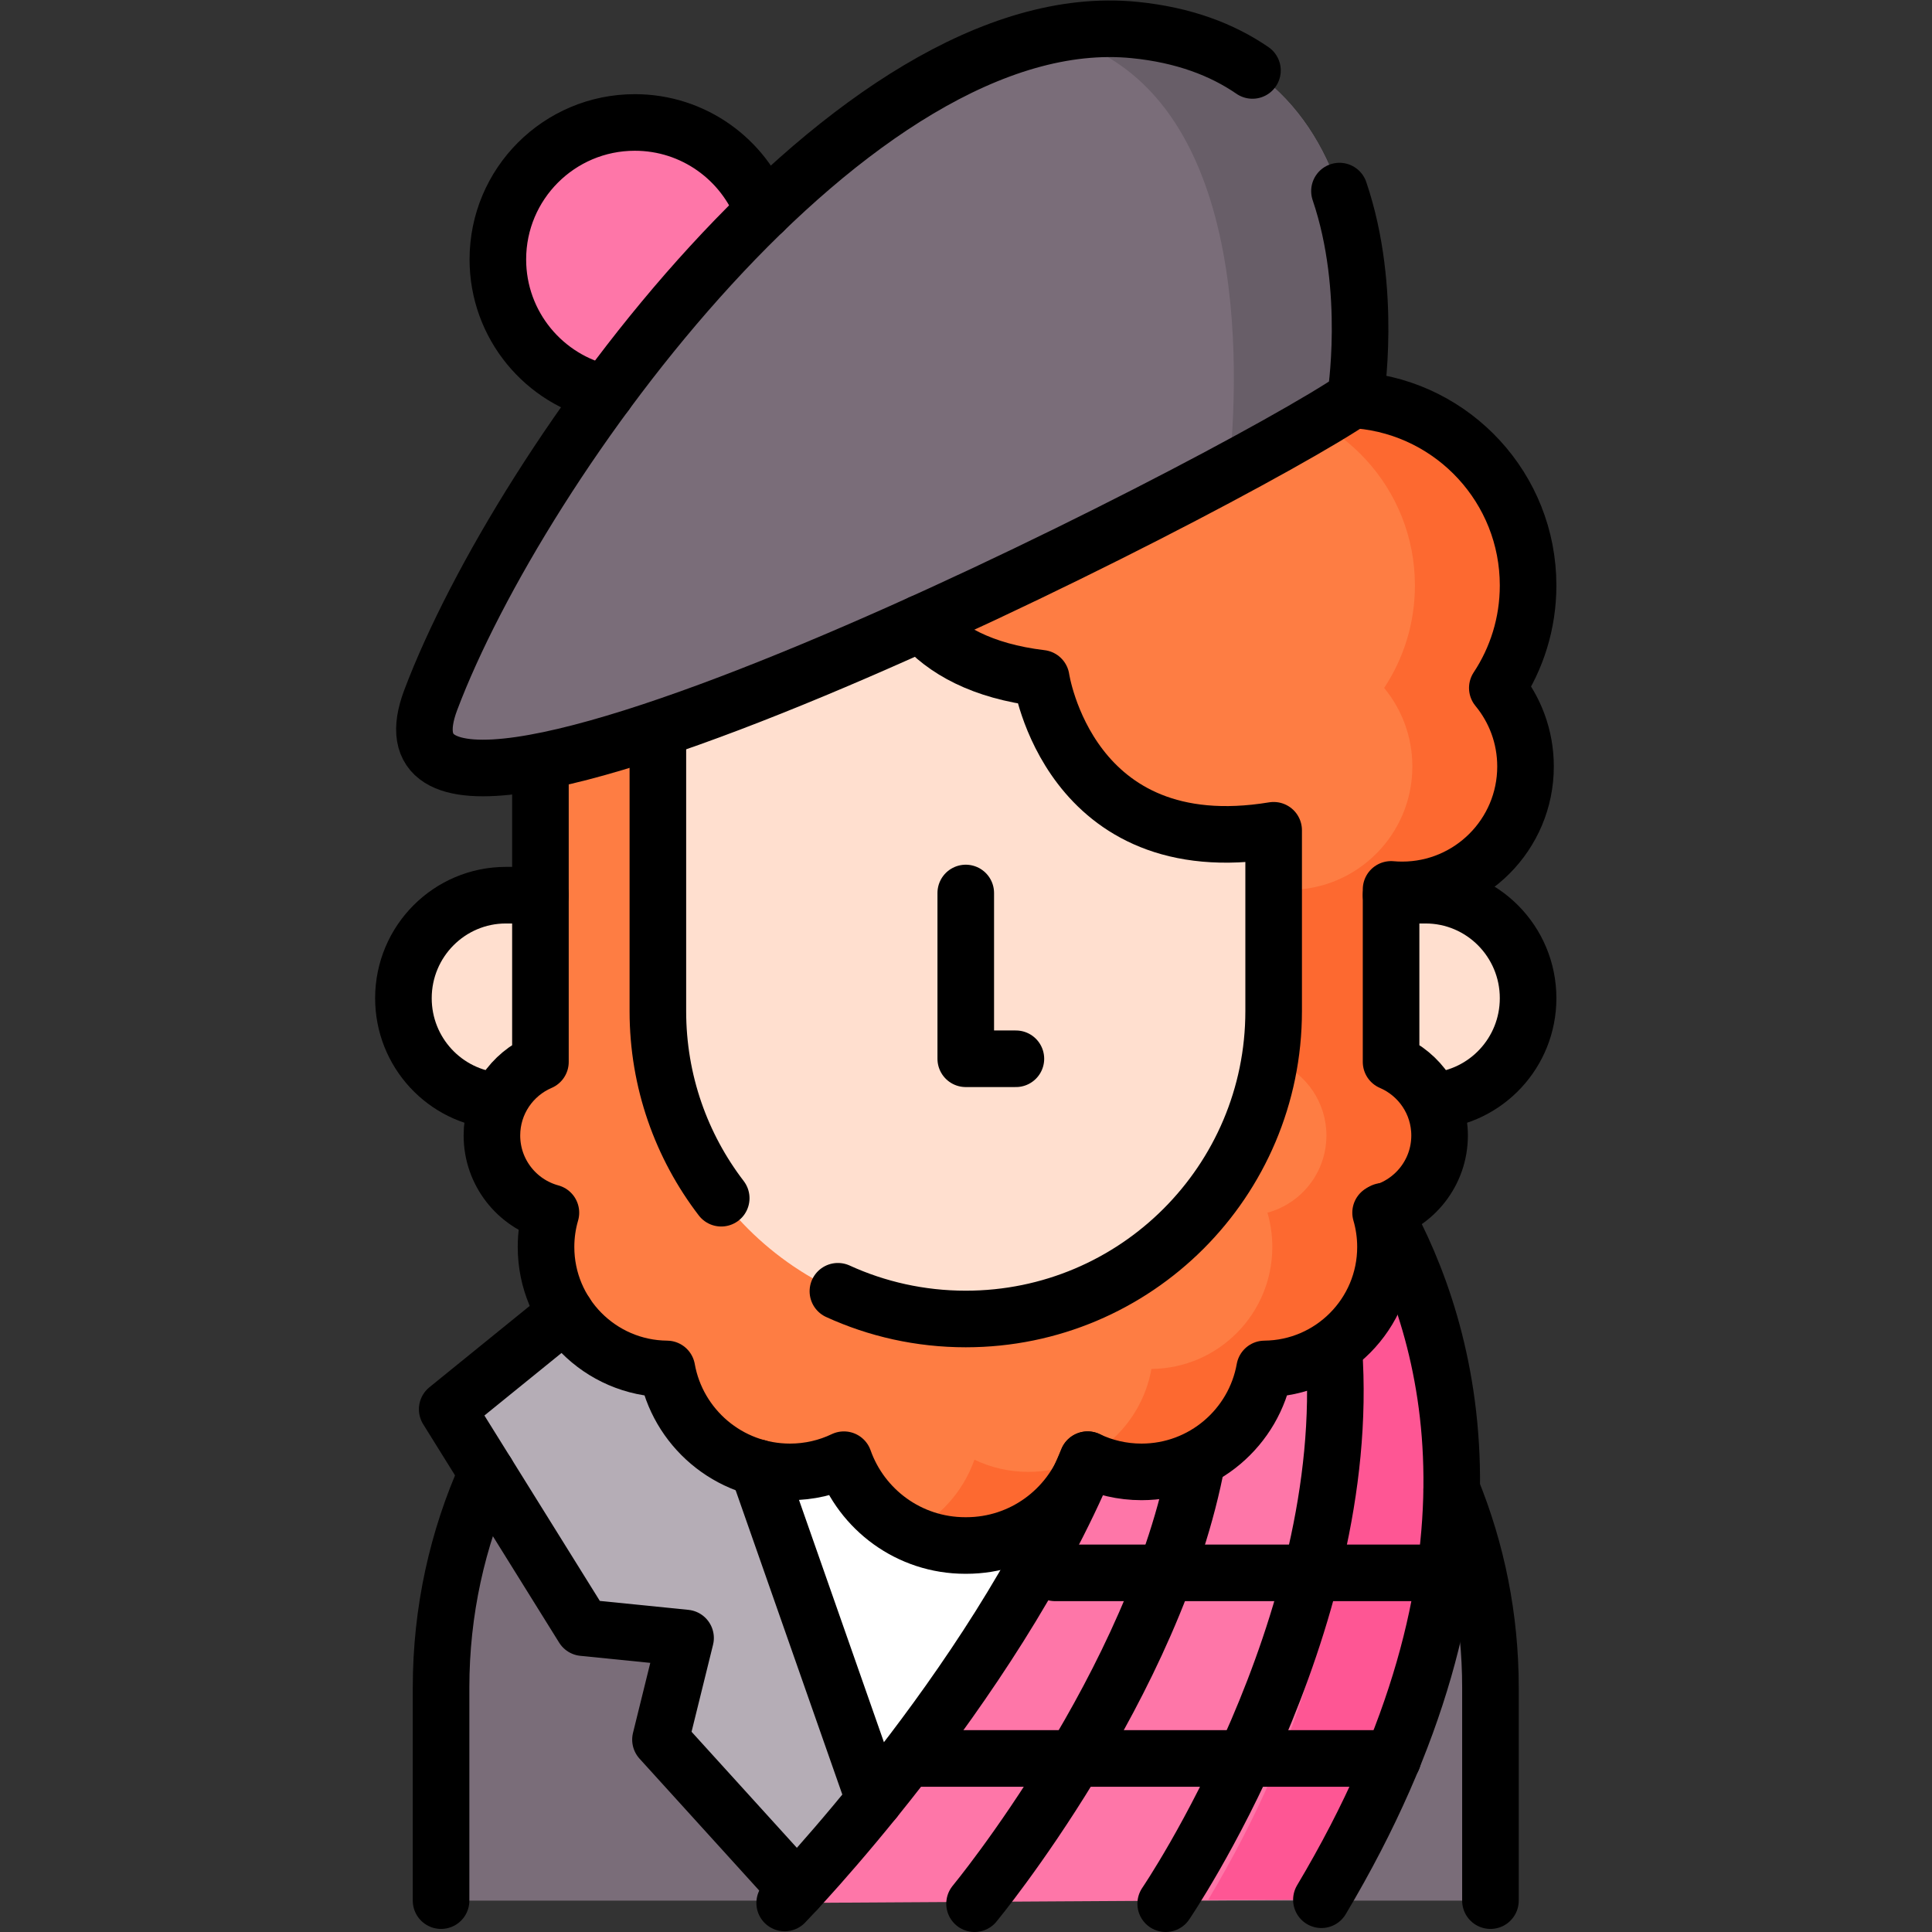<?xml version="1.0" encoding="UTF-8" standalone="no"?>
<!-- Created with Inkscape (http://www.inkscape.org/) -->

<svg
   version="1.1"
   id="svg279"
   xml:space="preserve"
   width="682.667"
   height="682.667"
   viewBox="0 0 682.667 682.667"
   xmlns="http://www.w3.org/2000/svg"
   xmlns:svg="http://www.w3.org/2000/svg"><rect x="0" y="0" width="682.667" height="682.667" fill="#333333" stroke="none"/><defs
     id="defs283"><clipPath
       clipPathUnits="userSpaceOnUse"
       id="clipPath293"><path
         d="M 0,512 H 512 V 0 H 0 Z"
         id="path291" /></clipPath></defs><g
     id="g285"
     transform="matrix(1.333,0,0,-1.333,0,682.667)"><g
       id="g287"><g
         id="g289"
         clip-path="url(#clipPath293)"><g
           id="g295"
           transform="translate(377.881,274.836)"><path
             d="M 0,0 C 15.012,0 27.182,-12.227 27.182,-27.309 27.182,-42.391 15.012,-54.617 0,-54.617 h -243.762 c -15.012,0 -27.181,12.226 -27.181,27.308 0,15.082 12.169,27.309 27.181,27.309 z"
             style="fill:#ffdfcf;fill-opacity:1;fill-rule:nonzero;stroke:none"
             id="path297" /></g><g
           id="g299"
           transform="translate(116.916,8.314)"><path
             d="m 0,0 v 56.479 c 0,76.697 62.175,138.873 138.872,138.873 h 0.423 c 76.697,0 138.872,-62.176 138.872,-138.873 l 0,-56.479 z"
             style="fill:#7a6d79;fill-opacity:1;fill-rule:nonzero;stroke:none"
             id="path301" /></g><g
           id="g303"
           transform="translate(231,19)"><path
             d="M 0,0 -45.576,136.833 H 93.729 V 19.939 Z"
             style="fill:#ffffff;fill-opacity:1;fill-rule:nonzero;stroke:none"
             id="path305" /></g><g
           id="g307"
           transform="translate(236.226,22.17)"><path
             d="m 0,0 -57.823,164.946 -59.861,-48.55 36.041,-57.897 27.145,-2.736 -6.651,-26.941 36.165,-39.851 z"
             style="fill:#b5adb6;fill-opacity:1;fill-rule:nonzero;stroke:none"
             id="path309" /></g><g
           id="g311"
           transform="translate(208,7.691)"><path
             d="m 0,0 c 0,0 54.645,56.309 80.3,117.506 14.096,33.622 45.164,56.375 60.261,90.469 0,0 80.439,-75.09 1.712,-207.116 z"
             style="fill:#fe76a8;fill-opacity:1;fill-rule:nonzero;stroke:none"
             id="path313" /></g><g
           id="g315"
           transform="translate(348.561,215.667)"><path
             d="m 0,0 c -3.586,-8.1 -8.075,-15.559 -13.022,-22.676 18.29,-31.485 38.153,-94.856 -15.266,-184.441 h 30 C 80.439,-75.091 0,0 0,0"
             style="fill:#fe5694;fill-opacity:1;fill-rule:nonzero;stroke:none"
             id="path317" /></g><g
           id="g319"
           transform="translate(256,423.538)"><path
             d="m 0,0 c -62.267,0 -112.744,-50.477 -112.744,-112.744 v -56.95 c 0,-62.556 50.477,-113.268 112.744,-113.268 62.267,0 112.744,50.712 112.744,113.268 v 56.95 C 112.744,-50.477 62.267,0 0,0"
             style="fill:#ffdfcf;fill-opacity:1;fill-rule:nonzero;stroke:none"
             id="path321" /></g><g
           id="g323"
           transform="translate(405.062,356.942)"><path
             d="m 0,0 c 0,25.725 -19.708,46.847 -44.849,49.091 -4.839,11.048 -15.869,18.765 -28.701,18.765 -17.297,0 -31.319,-14.022 -31.319,-31.318 l -64.193,-5.48 c 0,0 -13,-49.333 40,-55.667 0,0 7.23,-49.251 61.615,-40.292 v -47.932 c 0,-45.075 -36.54,-81.616 -81.615,-81.616 -45.076,0 -81.616,36.541 -81.616,81.616 v 77.558 h -31.128 v -91.029 c -7.562,-3.241 -12.859,-10.751 -12.859,-19.499 0,-9.784 6.626,-18.021 15.637,-20.467 -0.842,-2.881 -1.294,-5.93 -1.294,-9.084 0,-17.76 14.319,-32.175 32.042,-32.333 2.765,-15.512 16.322,-27.289 32.628,-27.289 5.117,0 9.963,1.16 14.29,3.231 4.678,-13.251 17.312,-22.745 32.164,-22.745 0.045,0 0.09,0.001 0.136,0.001 0.045,0 0.09,-0.001 0.135,-0.001 14.852,0 27.486,9.494 32.165,22.745 4.326,-2.071 9.172,-3.231 14.289,-3.231 16.307,0 29.863,11.777 32.628,27.289 17.723,0.158 32.042,14.573 32.042,32.333 0,3.154 -0.452,6.203 -1.294,9.084 9.011,2.446 15.637,10.683 15.637,20.467 0,8.748 -5.297,16.258 -12.859,19.499 v 45.731 c 0.964,-0.085 1.94,-0.13 2.925,-0.13 18.068,0 32.714,14.646 32.714,32.714 0,7.909 -2.807,15.163 -7.479,20.819 C -3.003,-19.38 0,-10.041 0,0"
             style="fill:#fe7d43;fill-opacity:1;fill-rule:nonzero;stroke:none"
             id="path325" /></g><g
           id="g327"
           transform="translate(405.062,356.942)"><path
             d="m 0,0 c 0,25.725 -19.708,46.847 -44.849,49.091 -4.839,11.048 -15.869,18.765 -28.701,18.765 -5.434,0 -10.545,-1.384 -15,-3.819 6.064,-3.315 10.911,-8.577 13.701,-14.946 C -49.708,46.847 -30,25.725 -30,0 c 0,-10.041 -3.003,-19.38 -8.159,-27.17 4.672,-5.656 7.479,-12.91 7.479,-20.819 0,-18.068 -14.646,-32.714 -32.714,-32.714 -0.985,0 -1.961,0.045 -2.925,0.13 v -45.731 c 7.562,-3.241 12.859,-10.751 12.859,-19.499 0,-9.784 -6.626,-18.021 -15.637,-20.467 0.842,-2.881 1.294,-5.93 1.294,-9.084 0,-17.76 -14.319,-32.175 -32.042,-32.333 -2.765,-15.512 -16.321,-27.289 -32.628,-27.289 -5.117,0 -9.963,1.16 -14.289,3.231 -3,-8.497 -9.271,-15.448 -17.3,-19.343 4.492,-2.18 9.535,-3.402 14.864,-3.402 0.045,0 0.09,0.001 0.136,0.001 0.045,0 0.09,-0.001 0.135,-0.001 14.852,0 27.486,9.494 32.165,22.745 4.326,-2.071 9.172,-3.231 14.289,-3.231 16.307,0 29.863,11.777 32.628,27.289 17.723,0.158 32.042,14.573 32.042,32.333 0,3.154 -0.452,6.203 -1.294,9.084 9.011,2.446 15.637,10.683 15.637,20.467 0,8.748 -5.297,16.258 -12.859,19.499 v 45.731 c 0.964,-0.085 1.94,-0.13 2.925,-0.13 18.068,0 32.714,14.646 32.714,32.714 0,7.909 -2.807,15.163 -7.479,20.819 C -3.003,-19.38 0,-10.041 0,0"
             style="fill:#fd6930;fill-opacity:1;fill-rule:nonzero;stroke:none"
             id="path329" /></g><g
           id="g331"
           transform="translate(204.577,443.363)"><path
             d="m 0,0 c 0,-20.05 -16.254,-36.304 -36.304,-36.304 -20.05,0 -36.303,16.254 -36.303,36.304 0,20.05 16.253,36.304 36.303,36.304 C -16.254,36.304 0,20.05 0,0"
             style="fill:#fe76a8;fill-opacity:1;fill-rule:nonzero;stroke:none"
             id="path333" /></g><g
           id="g335"
           transform="translate(359.281,406.63)"><path
             d="M 0,0 C 0,0 14.935,90.237 -58.555,97.547 -133.1,104.961 -221.363,-17.132 -245.106,-80.07 -268.849,-143.007 -32.763,-22.584 0,0"
             style="fill:#7a6d79;fill-opacity:1;fill-rule:nonzero;stroke:none"
             id="path337" /></g><g
           id="g339"
           transform="translate(300.726,504.177)"><path
             d="m 0,0 c -7.213,0.717 -14.555,0.222 -21.955,-1.315 53.247,-12.364 49.697,-89.944 47.008,-115.626 15.756,8.463 27.756,15.434 33.502,19.395 0,0 14.935,90.236 -58.555,97.546"
             style="fill:#685e68;fill-opacity:1;fill-rule:nonzero;stroke:none"
             id="path341" /></g><g
           id="g343"
           transform="translate(368.744,274.836)"><path
             d="m 0,0 h 9.137 c 15.012,0 27.182,-12.227 27.182,-27.309 0,-14.393 -11.085,-26.186 -25.145,-27.233"
             style="fill:none;stroke:#000000;stroke-width:15;stroke-linecap:round;stroke-linejoin:round;stroke-miterlimit:10;stroke-dasharray:none;stroke-opacity:1"
             id="path345" /></g><g
           id="g347"
           transform="translate(131.969,220.304)"><path
             d="m 0,0 c -14.007,1.101 -25.031,12.869 -25.031,27.224 0,15.082 12.169,27.309 27.181,27.309 h 9.138"
             style="fill:none;stroke:#000000;stroke-width:15;stroke-linecap:round;stroke-linejoin:round;stroke-miterlimit:10;stroke-dasharray:none;stroke-opacity:1"
             id="path349" /></g><g
           id="g351"
           transform="translate(384.817,117.292)"><path
             d="m 0,0 c 6.618,-16.196 10.266,-33.922 10.266,-52.499 v -56.479"
             style="fill:none;stroke:#000000;stroke-width:15;stroke-linecap:round;stroke-linejoin:round;stroke-miterlimit:10;stroke-dasharray:none;stroke-opacity:1"
             id="path353" /></g><g
           id="g355"
           transform="translate(116.916,8.314)"><path
             d="m 0,0 v 56.479 c 0,20.266 4.341,39.517 12.144,56.875"
             style="fill:none;stroke:#000000;stroke-width:15;stroke-linecap:round;stroke-linejoin:round;stroke-miterlimit:10;stroke-dasharray:none;stroke-opacity:1"
             id="path357" /></g><g
           id="g359"
           transform="translate(149.932,164.024)"><path
             d="m 0,0 -31.39,-25.458 36.041,-57.897 27.145,-2.736 -6.651,-26.941 36.165,-39.851"
             style="fill:none;stroke:#000000;stroke-width:15;stroke-linecap:round;stroke-linejoin:round;stroke-miterlimit:10;stroke-dasharray:none;stroke-opacity:1"
             id="path361" /></g><g
           id="g363"
           transform="translate(231.748,34.946)"><path
             d="M 0,0 -30.899,88.143"
             style="fill:none;stroke:#000000;stroke-width:15;stroke-linecap:round;stroke-linejoin:round;stroke-miterlimit:10;stroke-dasharray:none;stroke-opacity:1"
             id="path365" /></g><g
           id="g367"
           transform="translate(366.644,191.052)"><path
             d="M 0,0 C 17.955,-32.106 35.974,-94.719 -16.371,-182.501"
             style="fill:none;stroke:#000000;stroke-width:15;stroke-linecap:round;stroke-linejoin:round;stroke-miterlimit:10;stroke-dasharray:none;stroke-opacity:1"
             id="path369" /></g><g
           id="g371"
           transform="translate(208,7.691)"><path
             d="M 0,0 C 0,0 54.645,56.309 80.3,117.506"
             style="fill:none;stroke:#000000;stroke-width:15;stroke-linecap:round;stroke-linejoin:round;stroke-miterlimit:10;stroke-dasharray:none;stroke-opacity:1"
             id="path373" /></g><g
           id="g375"
           transform="translate(279.7,95.201)"><path
             d="M 0,0 H 103.449"
             style="fill:none;stroke:#000000;stroke-width:15;stroke-linecap:round;stroke-linejoin:round;stroke-miterlimit:10;stroke-dasharray:none;stroke-opacity:1"
             id="path377" /></g><g
           id="g379"
           transform="translate(317.353,125.197)"><path
             d="M 0,0 C -11.046,-59.63 -59.02,-117.697 -59.02,-117.697"
             style="fill:none;stroke:#000000;stroke-width:15;stroke-linecap:round;stroke-linejoin:round;stroke-miterlimit:10;stroke-dasharray:none;stroke-opacity:1"
             id="path381" /></g><g
           id="g383"
           transform="translate(242,46)"><path
             d="M 0,0 H 127.243"
             style="fill:none;stroke:#000000;stroke-width:15;stroke-linecap:round;stroke-linejoin:round;stroke-miterlimit:10;stroke-dasharray:none;stroke-opacity:1"
             id="path385" /></g><g
           id="g387"
           transform="translate(309,7.5)"><path
             d="M 0,0 C 0,0 49.847,73.167 44.588,146.828"
             style="fill:none;stroke:#000000;stroke-width:15;stroke-linecap:round;stroke-linejoin:round;stroke-miterlimit:10;stroke-dasharray:none;stroke-opacity:1"
             id="path389" /></g><g
           id="g391"
           transform="translate(143.256,308.666)"><path
             d="m 0,0 v -78.028 c -7.562,-3.241 -12.859,-10.751 -12.859,-19.499 0,-9.785 6.627,-18.021 15.637,-20.467 -0.842,-2.881 -1.294,-5.93 -1.294,-9.084 0,-17.76 14.319,-32.175 32.042,-32.333 2.765,-15.512 16.322,-27.289 32.628,-27.289 5.117,0 9.963,1.16 14.29,3.231 4.678,-13.251 17.312,-22.745 32.164,-22.745 0.045,0 0.09,0.001 0.136,0.001 0.045,0 0.09,-0.001 0.135,-0.001 14.852,0 27.486,9.494 32.165,22.745 4.327,-2.071 9.172,-3.231 14.289,-3.231 16.307,0 29.863,11.777 32.628,27.289 17.724,0.158 32.042,14.573 32.042,32.333 0,3.154 -0.452,6.203 -1.294,9.084 9.011,2.446 15.637,10.682 15.637,20.467 0,8.748 -5.297,16.258 -12.859,19.499 v 45.731 c 0.964,-0.085 1.94,-0.13 2.926,-0.13 18.067,0 32.713,14.646 32.713,32.714 0,7.909 -2.807,15.163 -7.479,20.819 5.156,7.79 8.159,17.129 8.159,27.17 0,25.724 -19.707,46.847 -44.848,49.091"
             style="fill:none;stroke:#000000;stroke-width:15;stroke-linecap:round;stroke-linejoin:round;stroke-miterlimit:10;stroke-dasharray:none;stroke-opacity:1"
             id="path393" /></g><g
           id="g395"
           transform="translate(191.18,194.509)"><path
             d="m 0,0 c -10.535,13.747 -16.795,30.942 -16.795,49.6 v 73.558"
             style="fill:none;stroke:#000000;stroke-width:15;stroke-linecap:round;stroke-linejoin:round;stroke-miterlimit:10;stroke-dasharray:none;stroke-opacity:1"
             id="path397" /></g><g
           id="g399"
           transform="translate(244.141,346.973)"><path
             d="m 0,0 c 6.165,-7.065 16.091,-12.755 31.859,-14.639 0,0 7.231,-49.251 61.615,-40.292 v -47.933 c 0,-45.074 -36.54,-81.615 -81.615,-81.615 -12.092,0 -23.569,2.629 -33.892,7.348"
             style="fill:none;stroke:#000000;stroke-width:15;stroke-linecap:round;stroke-linejoin:round;stroke-miterlimit:10;stroke-dasharray:none;stroke-opacity:1"
             id="path401" /></g><g
           id="g403"
           transform="translate(256,275.415)"><path
             d="M 0,0 V -43.941 H 13.289"
             style="fill:none;stroke:#000000;stroke-width:15;stroke-linecap:round;stroke-linejoin:round;stroke-miterlimit:10;stroke-dasharray:none;stroke-opacity:1"
             id="path405" /></g><g
           id="g407"
           transform="translate(160.619,407.868)"><path
             d="m 0,0 c -16.374,3.514 -28.649,18.071 -28.649,35.495 0,20.05 16.253,36.304 36.304,36.304 15.586,0 28.877,-9.821 34.024,-23.613"
             style="fill:none;stroke:#000000;stroke-width:15;stroke-linecap:round;stroke-linejoin:round;stroke-miterlimit:10;stroke-dasharray:none;stroke-opacity:1"
             id="path409" /></g><g
           id="g411"
           transform="translate(331.998,493.455)"><path
             d="m 0,0 c -8.04,5.529 -18.266,9.428 -31.272,10.722 -74.544,7.415 -162.808,-114.679 -186.551,-177.616 -23.743,-62.938 212.343,57.485 245.106,80.07 0,0 4.726,28.557 -4.222,54.844"
             style="fill:none;stroke:#000000;stroke-width:15;stroke-linecap:round;stroke-linejoin:round;stroke-miterlimit:10;stroke-dasharray:none;stroke-opacity:1"
             id="path413" /></g></g></g></g></svg>
